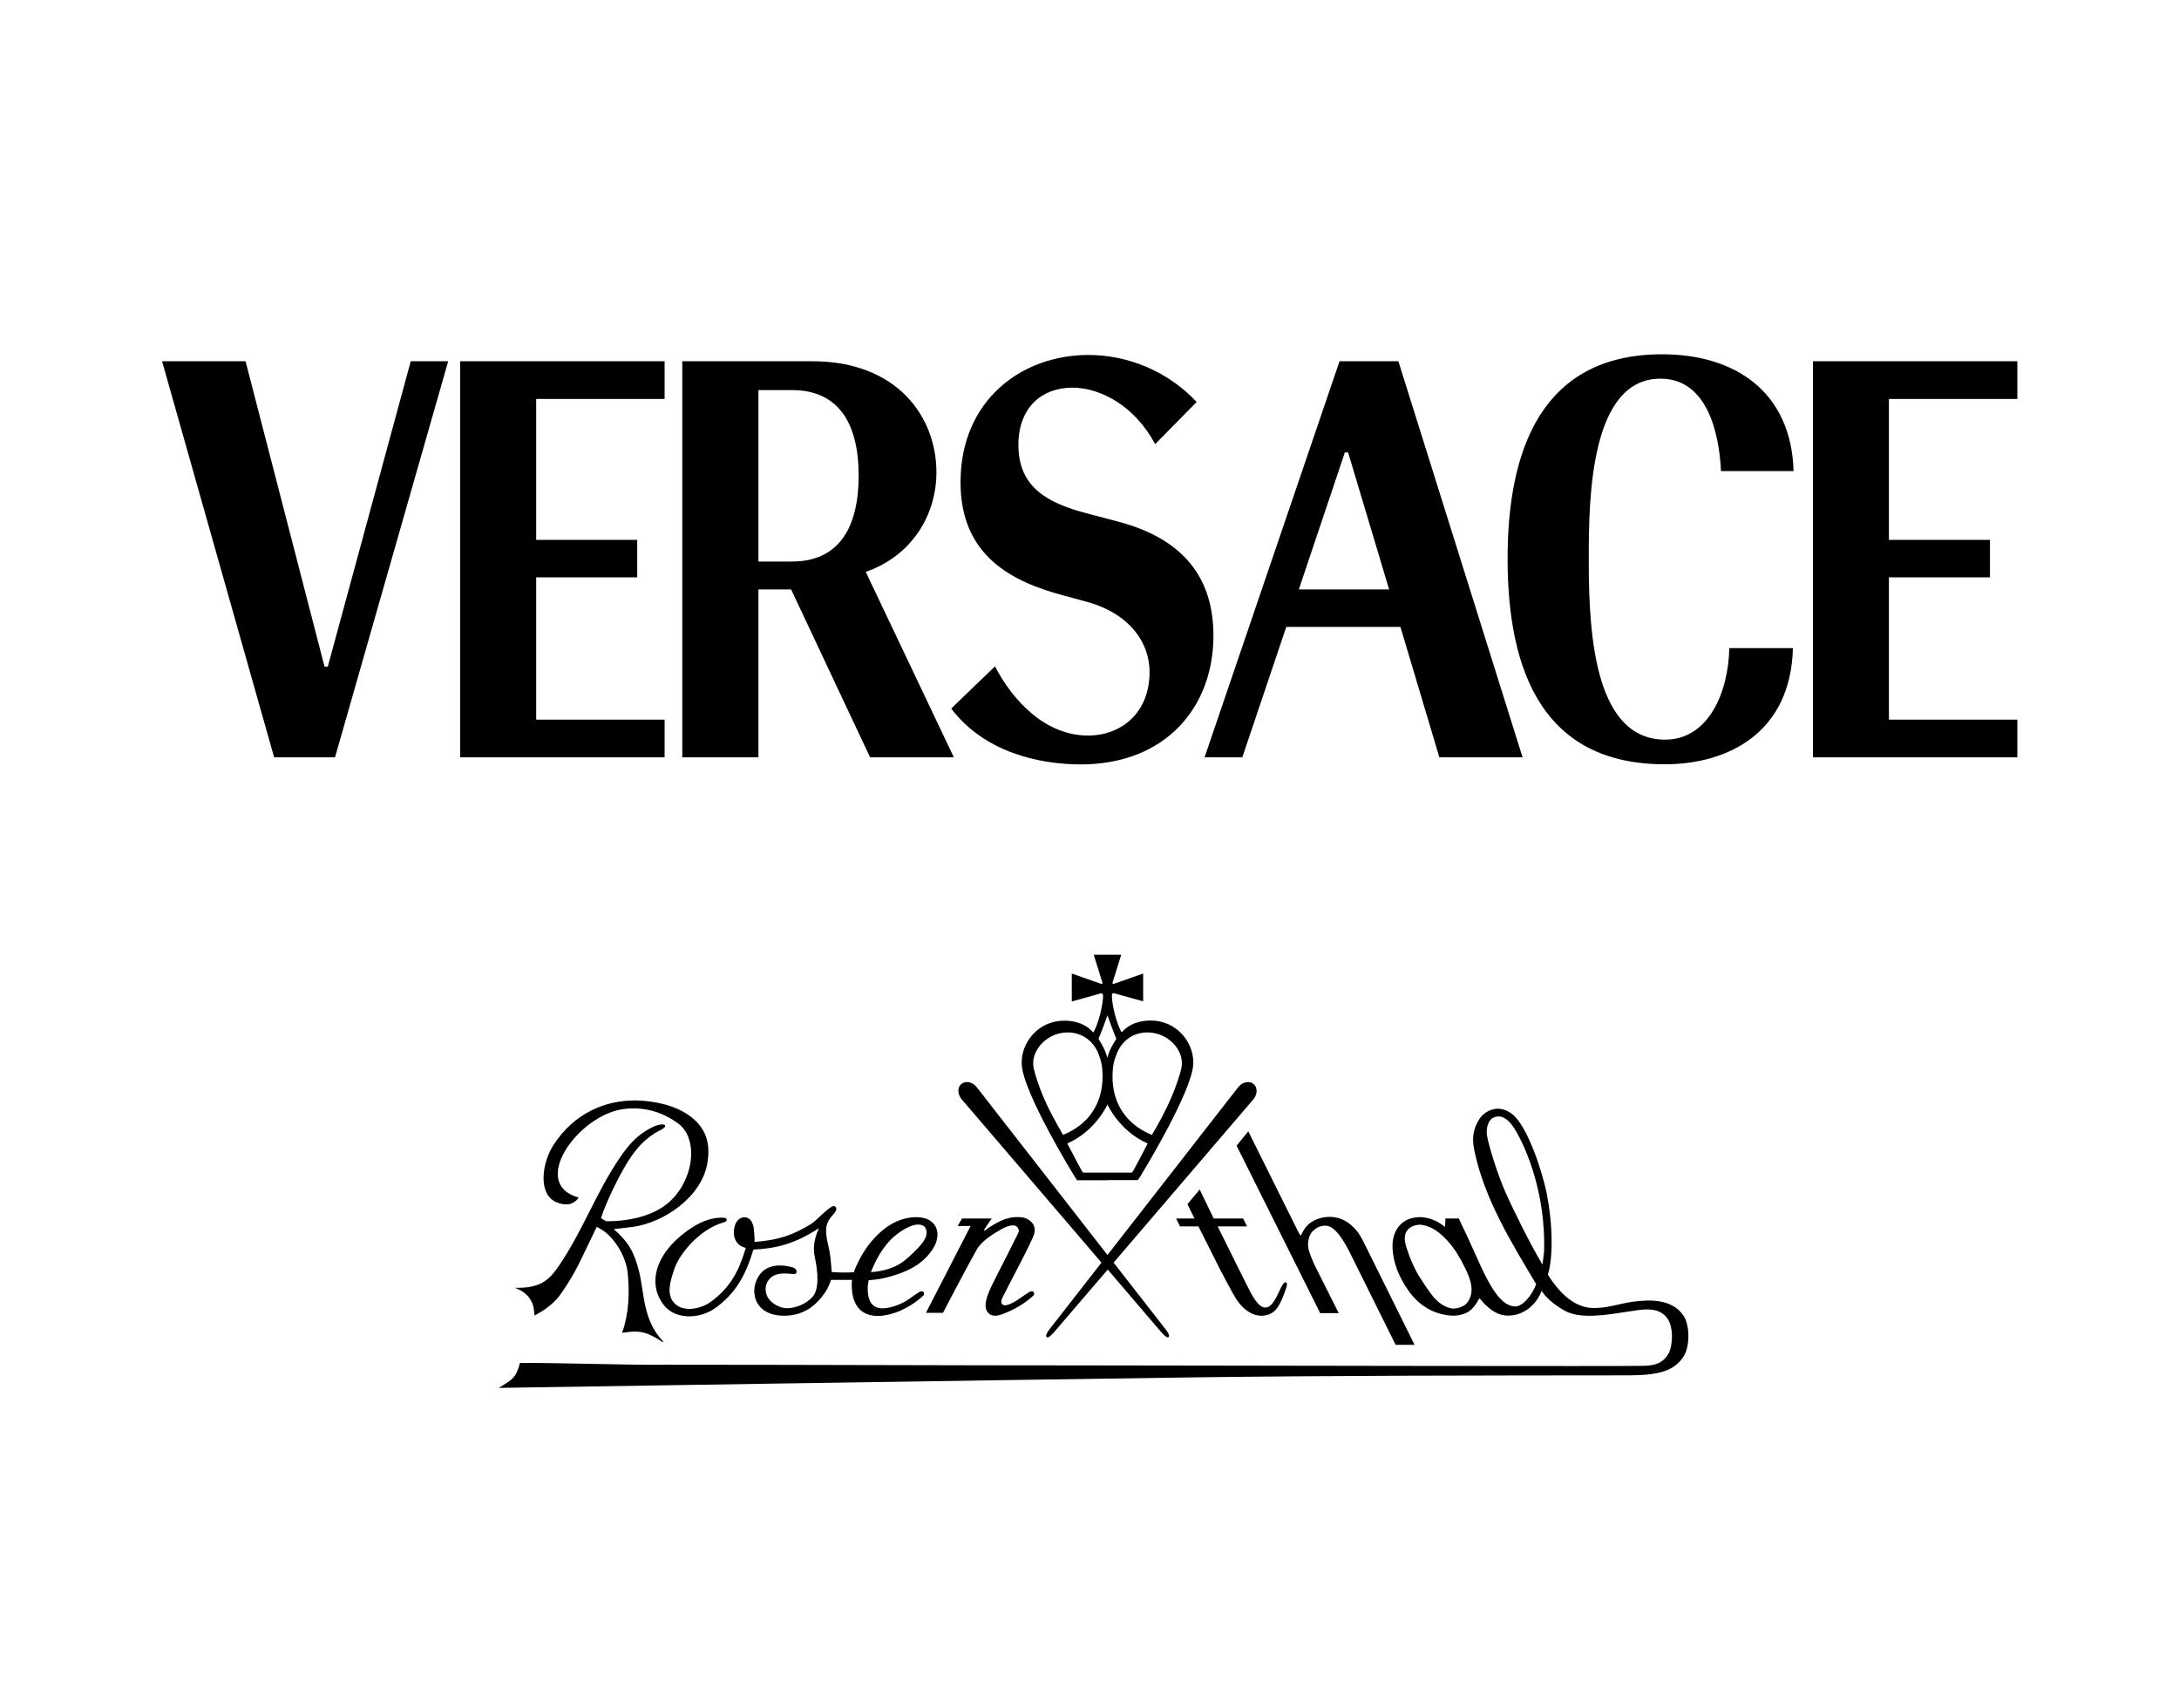 <?xml version="1.0" encoding="utf-8"?>
<!-- Generator: Adobe Illustrator 28.2.0, SVG Export Plug-In . SVG Version: 6.00 Build 0)  -->
<svg version="1.1" id="Livello_1" xmlns="http://www.w3.org/2000/svg" xmlns:xlink="http://www.w3.org/1999/xlink" x="0px" y="0px"
	 viewBox="0 0 160 125.44" style="enable-background:new 0 0 160 125.44;" xml:space="preserve">
<g>
	<path d="M61.29,88.59c0.34,0.21-0.11,0.58-0.35,0.9c-0.6,0.83-0.08,1.76,0.04,2.88c0.04,0.39,0.06,0.65,0.09,1.05
		c0.49,0.05,1.32,0.04,1.62,0.02c0,0,0.11-0.32,0.22-0.53c0.68-1.54,2.11-3.24,3.88-3.48c0.63-0.09,1.37-0.06,1.8,0.49
		c0.36,0.45,0.31,1.13-0.03,1.7c-0.64,1.06-1.62,1.63-2.76,2c-0.58,0.19-1.12,0.34-2.01,0.4c-0.1,0.38-0.1,0.91,0.01,1.31
		c0.16,0.58,0.57,0.8,1.15,0.75c0.38-0.03,0.76-0.15,1.12-0.3c0.05-0.02,0.1-0.04,0.15-0.07c0.47-0.22,0.86-0.57,1.31-0.84
		c0.11-0.05,0.22-0.04,0.27,0.01c0.07,0.08,0.07,0.21,0,0.27c-0.49,0.46-1.09,0.84-1.69,1.11c-0.01,0.01-0.02,0.01-0.03,0.02
		c-1.09,0.44-2.1,0.52-2.78,0.03c-0.93-0.67-0.75-2.25-0.74-2.31h-1.54c-0.12,0.38-0.27,0.67-0.44,0.93c-0.7,1.01-1.61,1.7-3.01,1.7
		c-2.32,0-2.61-2.04-1.72-3.1c0.61-0.73,1.66-0.66,2.39-0.44c0.31,0.1,0.37,0.53-0.01,0.48c-1.19-0.16-1.61,0.14-1.85,0.52
		c-0.22,0.35-0.2,0.78-0.04,1.12c0.24,0.5,0.93,0.88,1.46,0.87c0.67-0.02,1.37-0.31,1.84-0.81c0.54-0.56,0.42-1.89,0.19-2.94
		c-0.26-1.18,0.34-2.13,0.3-2.13c-1.77,1.16-3.17,1.5-4.81,1.57c-0.58,1.95-1.33,3.22-2.76,4.27c-1.17,0.86-2.91,0.86-3.73-0.09
		c-1.27-1.47-0.89-3.74,1.65-5.57c0.8-0.58,1.64-0.95,2.47-0.95c0.15,0,0.37-0.01,0.4,0.1c0.06,0.16-0.1,0.21-0.26,0.26
		c-1.66,0.47-3.19,2.24-3.58,3.42c-0.31,0.94-0.64,1.96,0.12,2.6c0.64,0.55,1.83,0.32,2.53-0.18c1.38-0.98,2.06-2.21,2.52-3.72
		c0.02-0.05,0.07-0.18,0.08-0.26c-0.84-0.21-1-1-0.8-1.64c0.19-0.61,0.73-0.75,1.07-0.48c0.24,0.18,0.34,0.64,0.35,1
		c0,0.15,0.04,0.3,0.02,0.68c1.8-0.13,2.85-0.52,4.16-1.32C59.97,89.64,61.02,88.43,61.29,88.59 M68.03,90.63
		c0.03-0.5-0.19-0.65-0.52-0.69c-0.57-0.07-1.49,0.5-2.07,1.07c-0.88,0.88-1.33,2.02-1.49,2.42c0,0,0.63-0.05,0.94-0.14
		c0.87-0.21,1.39-0.53,2.06-1.18C67.49,91.6,67.99,91.08,68.03,90.63 M77.24,97.4l3.64-4.67l-10.27-12
		c-0.31-0.37-0.32-0.87-0.02-1.12c0.3-0.25,0.8-0.16,1.11,0.21l9.62,12.35l9.62-12.35c0.31-0.37,0.81-0.46,1.11-0.21
		c0.3,0.25,0.29,0.76-0.01,1.12l-10.27,12l3.64,4.67c0.31,0.37,0.52,0.7,0.4,0.8c-0.12,0.1-0.39-0.18-0.7-0.55l-3.77-4.41
		l-3.78,4.41c-0.31,0.37-0.58,0.65-0.7,0.55C76.72,98.1,76.93,97.77,77.24,97.4 M81.32,81.12c0,0-0.87,1.95-2.95,2.86
		c0,0,1.11,2.14,1.15,2.14h1.8h1.8c0.05,0,1.15-2.14,1.15-2.14C82.19,83.07,81.32,81.12,81.32,81.12 M81.32,86.68h-2.23l-0.18-0.27
		c0,0-3.82-6.19-3.89-8.27c-0.06-1.58,1.23-3.18,3.12-3.18c1.51,0,2.1,0.84,2.1,0.84l0.07-0.01l0.05-0.11
		c0.45-0.87,0.74-2.58,0.6-2.69l-0.07-0.05l-2.19,0.61V71.5l2.19,0.77l0.07-0.07l-0.65-2.08h1.01h1.01l-0.65,2.08l0.07,0.07
		l2.19-0.77v2.04l-2.19-0.61l-0.07,0.05c-0.14,0.11,0.15,1.82,0.6,2.69l0.05,0.11l0.07,0.01c0,0,0.6-0.84,2.1-0.84
		c1.89,0,3.18,1.6,3.12,3.18c-0.08,2.08-3.89,8.27-3.89,8.27l-0.18,0.27H81.32z M84.58,83.35c0.53-0.88,1.04-1.85,1.41-2.7
		c0.4-0.93,0.68-1.82,0.76-2.2c0.24-1.21-0.79-2.38-2.07-2.59c-1.18-0.19-2.22,0.39-2.67,1.5c-0.24,0.6-0.31,0.98-0.32,1.63
		C81.66,81.02,82.69,82.58,84.58,83.35 M78.06,83.35c1.89-0.77,2.92-2.32,2.9-4.36c-0.01-0.65-0.08-1.02-0.31-1.63
		c-0.46-1.1-1.5-1.69-2.68-1.5c-1.27,0.21-2.31,1.38-2.07,2.59c0.08,0.38,0.35,1.27,0.75,2.2C77.02,81.5,77.54,82.46,78.06,83.35
		 M81.32,74.57c0,0-0.53,1.47-0.66,1.72c0,0,0.34,0.55,0.48,0.89c0.07,0.17,0.12,0.34,0.17,0.5c0.05-0.16,0.1-0.32,0.17-0.5
		c0.14-0.34,0.49-0.89,0.49-0.89C81.85,76.05,81.32,74.57,81.32,74.57 M105.34,96.35c-0.83-0.33-1.49-0.92-1.98-1.65
		c-0.65-0.95-1.11-2.01-1.11-3.25c0-0.73,0.34-1.53,1.09-1.87c0.88-0.39,1.92-0.16,2.75,0.52c0.04,0.04,0.04-0.52,0.04-0.61h0.99
		c0,0,0.1,0.22,0.16,0.36c1.42,2.82,2.35,6,3.95,6.1c0.49,0.03,1.2-0.67,1.57-1.64c-1.82-3.04-3.78-6.23-4.52-9.71
		c-0.21-0.97-0.15-1.61,0.35-2.42c0.32-0.51,0.99-0.83,1.55-0.74c0.78,0.13,1.18,0.63,1.58,1.26c0.42,0.67,1.11,2.16,1.66,4.29
		c0.44,1.7,0.77,4.8,0.24,6.63c0.71,1.14,1.82,2.39,3.25,2.44c1.1,0.04,2.02-0.33,3-0.46c1.14-0.15,2.86-0.25,3.71,1.03
		c0.47,0.72,0.47,2.22,0.02,2.96c-0.69,1.1-1.83,1.41-4.03,1.42c-10.72,0.01-21.47,0.01-32.15,0.15
		c-15.82,0.22-50.82,0.77-50.84,0.77c1.07-0.65,1.26-0.75,1.56-1.83c2.43-0.03,8.23,0.17,10.69,0.13c10.23,0,20.92,0.05,31.2,0.05
		c13.57,0.02,38.91,0.07,40.63,0.03c0.95-0.02,1.43-0.27,1.8-0.87c0.31-0.51,0.42-1.89-0.05-2.59c-0.67-0.98-2-0.65-2.86-0.53
		c-1.24,0.18-3.43,0.62-4.64-0.03c-1.35-0.73-1.72-1.46-1.75-1.49c-0.39,1.06-1.44,1.93-2.66,1.81c-0.76-0.07-1.39-0.63-1.88-1.24
		h-0.05c-0.53,1.04-1.07,1.14-1.58,1.23C106.51,96.69,105.81,96.53,105.34,96.35 M106.29,91.13c-0.51-0.56-1.08-1.02-1.8-1.16
		c-0.4-0.08-0.85,0.06-1.09,0.31c-0.35,0.35-0.27,0.89-0.13,1.33c0.26,0.8,0.59,1.62,1.06,2.32c0.58,0.85,1.12,1.92,2.23,2.16
		c0.29,0.06,0.9-0.08,1.15-0.39c0.67-0.81,0.21-1.89-0.13-2.57C107.23,92.42,106.85,91.74,106.29,91.13 M111.21,82.9
		c-0.44-0.7-0.93-1.05-1.48-0.85c-0.5,0.17-0.62,0.9-0.54,1.36c0.15,0.83,0.76,2.79,1.33,4.1c0.62,1.41,1.81,3.79,2.74,5.37
		c0.03-0.24,0.11-0.82,0.12-0.98C113.51,87.73,112.09,84.31,111.21,82.9 M50.77,82.05c1.23,0.96,1.36,2.16,1.18,3.32
		c-0.39,2.5-3.14,4.39-5.44,4.73c-0.4,0.06-1.44,0.16-1.44,0.17c1.14,1,1.52,1.78,1.86,3.13c0.39,1.58,0.27,3.57,1.76,5.11
		c0.02,0.03,0,0.06-0.02,0.06c-1.17-0.75-1.67-0.9-2.93-0.69c-0.02,0-0.03-0.02-0.05-0.03c0.48-1.34,0.55-2.88,0.4-4.36
		c-0.13-1.31-1.09-2.74-1.98-3.22c-0.09-0.05-0.17-0.11-0.29-0.17c-1.27,2.59-1.46,3.23-2.65,4.94c-0.61,0.88-1.58,1.39-1.91,1.57
		c-0.08-0.34,0.01-0.75-0.42-1.32c-0.38-0.52-1.05-0.7-1.02-0.71c1.88,0.04,2.51-0.58,3.23-1.63c1.79-2.65,2.72-5.37,4.46-7.92
		c0.71-1.03,1.31-1.72,2.44-2.27c0.38-0.18,0.91-0.27,0.89-0.06c-0.02,0.19-0.56,0.39-0.74,0.51c-0.76,0.5-1.29,1-1.97,2.06
		c-0.66,1.04-1.62,3-2,4.19c0.15,0.12,0.31,0.18,0.39,0.23c1.54,0.02,3.11-0.34,4.17-1.06c2.19-1.48,2.75-4.89,1.12-6.11
		c-0.97-0.72-2.38-1.31-4.08-1.06c-3.31,0.48-6.89,5.49-3.24,6.49c-0.13,0.24-0.5,0.48-0.79,0.5c-0.56,0.03-1.17-0.2-1.48-0.69
		c-0.58-0.92-0.28-2.57,0.41-3.65c1.53-2.39,3.88-3.33,6.11-3.29C47.96,80.85,49.63,81.14,50.77,82.05 M75.89,89.96
		c0.16,0.34,0.07,0.66-0.06,0.95c-0.68,1.48-1.49,2.92-2.22,4.39c-0.06,0.13-0.14,0.29-0.05,0.44c0.12,0.18,0.31,0.14,0.55,0.05
		c0.56-0.22,0.98-0.61,1.5-0.92c0.11-0.05,0.22-0.04,0.27,0.01c0.08,0.08,0.07,0.21,0,0.27c-0.63,0.59-1.44,1.05-2.21,1.34
		c-0.39,0.15-0.82,0.24-1.1-0.06c-0.58-0.6,0.24-1.95,0.61-2.73c0.52-1.02,1.03-2.01,1.55-3.07c0.09-0.17,0.13-0.3-0.03-0.5
		c-0.22-0.28-0.79-0.07-1.18,0.15c-0.62,0.35-1.48,0.9-1.81,1.51c-0.85,1.51-2.47,4.63-2.47,4.63h-1.25l3.28-6.38l-0.95,0l0.32-0.55
		l2.18,0c0,0-0.57,0.8-0.58,0.89c0.08,0.02,0.3-0.16,0.36-0.21c0.79-0.51,1.5-0.91,2.55-0.75C75.34,89.46,75.73,89.64,75.89,89.96
		 M86.65,90.07l-0.29-0.58h1.35l-0.52-1.05l0.9-1.08l1.03,2.13h2.16l0.29,0.58h-2.16c0.94,1.91,2.18,4.39,2.24,4.5
		c0.21,0.41,0.71,1.47,1.26,1.46c0.82-0.01,1.13-1.98,1.52-1.85c0.18,0.06-0.03,0.55-0.25,1.12c-0.21,0.51-0.48,1.03-0.97,1.22
		c-1.1,0.42-2-0.44-2.42-1.09c-0.3-0.46-1.22-2.23-1.22-2.23L88,90.07H86.65z M95.34,90.49c0.1,0.19,0.13,0.23,0.17,0.24
		c0.07,0.02,0.2-0.72,1.02-1.11c0.86-0.41,1.92-0.34,2.71,0.38c0.47,0.43,0.6,0.67,0.91,1.26l3.72,7.51h-1.39l-3.41-6.87
		c-0.46-0.89-1.07-1.86-1.7-1.88c-0.41-0.02-0.68,0.13-0.93,0.35c-0.37,0.33-0.49,1-0.31,1.54c0.11,0.34,0.23,0.64,0.37,0.94
		l1.8,3.59h-1.36l-6.14-12.3l0.86-1.05L95.34,90.49z"/>
	<path d="M148.13,52.85h-9.43V42.4h7.42v-2.75h-7.42V29.3h9.43v-2.77h-15.01v29.09h15.01V52.85z M131.7,34.6
		c-0.17-5.8-4.26-8.58-9.65-8.58c-8.88,0-11.35,7.07-11.35,15.01c0,8.36,2.66,15.1,11.54,15.1c4.63,0,9.25-2.29,9.41-8.53h-4.67
		c-0.07,3.29-1.55,6.72-4.71,6.72c-5.08,0-5.61-7.44-5.61-13.03v-0.37c0-4.3,0.11-13.11,5.26-13.11c3.47,0,4.32,4.06,4.45,6.79
		H131.7z M102.68,26.53h-4.32l-9.91,29.09h2.77l3.23-9.58h8.38l2.86,9.58h6.11L102.68,26.53z M95.37,43.29l3.38-10.06h0.24
		L102,43.29H95.37z M89.1,46.69c0-4.23-2.18-7.09-6.92-8.36l-2.38-0.63c-2.79-0.74-5.02-1.85-5.02-5.02c0-2.82,1.79-4.21,3.95-4.21
		c2.14,0,4.63,1.4,6.09,4.15l3.05-3.1c-2.2-2.33-5.13-3.45-7.96-3.45c-4.84,0-9.38,3.27-9.38,9.36c0,5.41,3.8,7.29,7.51,8.29
		l1.7,0.46c3.23,0.87,4.67,3.03,4.67,5.17c0,3.05-2.12,4.67-4.52,4.67c-3.1,0-5.5-2.51-6.83-5.08c-3.16,3.03-3.21,3.1-3.21,3.1
		c2.44,3.23,6.5,4.1,9.51,4.1C85.59,56.14,89.1,51.93,89.1,46.69 M63.57,42c3.4-1.18,5.19-4.19,5.19-7.31
		c0-4.06-2.86-8.16-9.12-8.16h-9.54v29.09h5.59V43.29h2.4l5.8,12.33h6.15L63.57,42z M63.05,34.93c0,3.67-1.35,6.31-4.89,6.31h-2.47
		V28.65h2.47C61.7,28.65,63.05,31.27,63.05,34.93 M48.8,52.85h-9.43V42.4h7.42v-2.75h-7.42V29.3h9.43v-2.77H33.79v29.09H48.8V52.85z
		 M30.16,26.53l-6.09,22.43h-0.24l-5.8-22.43H11.9l8.23,29.09h4.47l8.31-29.09H30.16z"/>
</g>
</svg>
